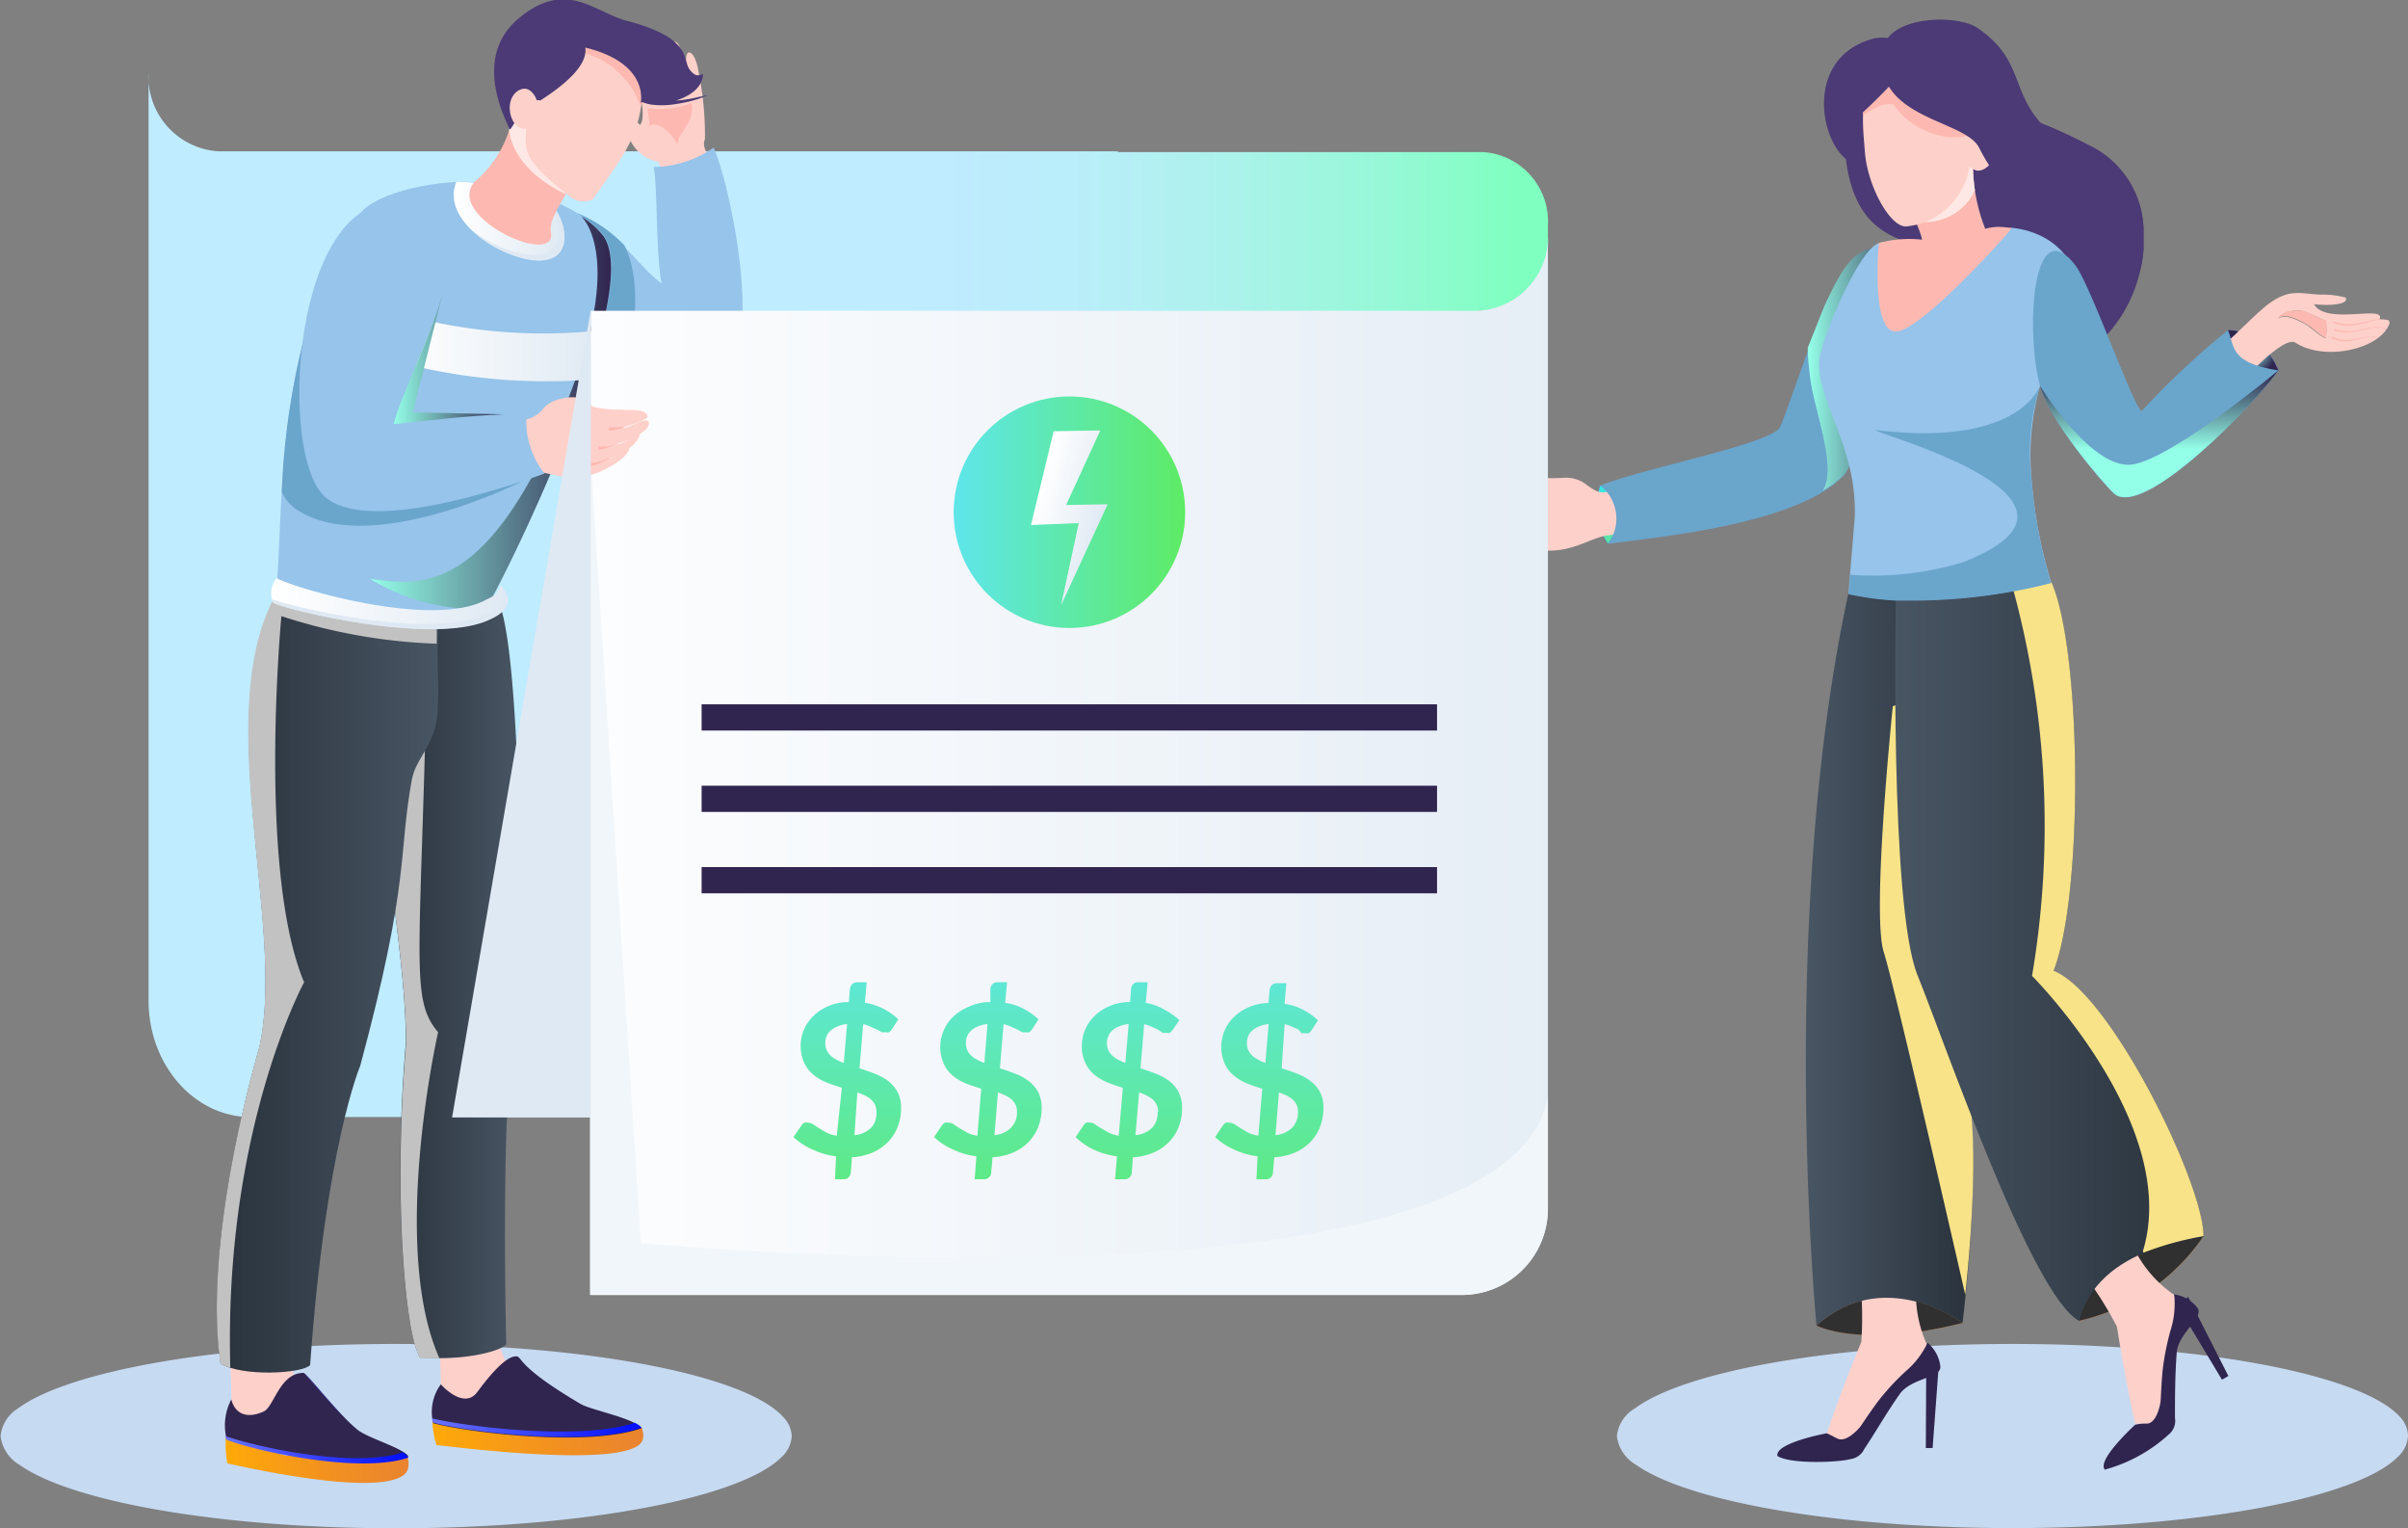 <svg xmlns="http://www.w3.org/2000/svg" xmlns:xlink="http://www.w3.org/1999/xlink" viewBox="0 0 124 78.67"><rect x="0" y="0" width="124" height="78.67" fill="#808080" stroke="none"/><defs><style>.cls-1{isolation:isolate;}.cls-2{fill:#c6daf2;}.cls-3{fill:url(#linear-gradient);}.cls-4{fill:url(#linear-gradient-2);}.cls-5{fill:url(#linear-gradient-3);}.cls-6{fill:#fed0ca;}.cls-7{fill:#fdb9b1;}.cls-8{fill:#6aa5cc;}.cls-12,.cls-16,.cls-20,.cls-24,.cls-25,.cls-27,.cls-30,.cls-32,.cls-34,.cls-37,.cls-40,.cls-42,.cls-9{mix-blend-mode:multiply;}.cls-9{fill:url(#linear-gradient-4);}.cls-10{fill:#30254f;}.cls-11{fill:url(#linear-gradient-5);}.cls-12{fill:#303030;}.cls-13{fill:url(#linear-gradient-6);}.cls-14{fill:url(#linear-gradient-7);}.cls-15{fill:url(#linear-gradient-8);}.cls-16{fill:#f8e388;}.cls-17{fill:url(#linear-gradient-9);}.cls-18{fill:url(#linear-gradient-10);}.cls-19{fill:#96c4ea;}.cls-20{fill:#fee8e5;}.cls-21{fill:url(#linear-gradient-11);}.cls-22{fill:url(#linear-gradient-12);}.cls-23{fill:url(#linear-gradient-13);}.cls-24{fill:url(#radial-gradient);}.cls-25{fill:url(#linear-gradient-14);}.cls-26{fill:url(#Áåçûìÿííûé_ãðàäèåíò_122);}.cls-27{fill:url(#Áåçûìÿííûé_ãðàäèåíò_9);}.cls-28{fill:url(#Áåçûìÿííûé_ãðàäèåíò_122-2);}.cls-29{fill:url(#Áåçûìÿííûé_ãðàäèåíò_9-2);}.cls-30{fill:url(#Áåçûìÿííûé_ãðàäèåíò_9-3);}.cls-31{fill:url(#linear-gradient-15);}.cls-32{fill:#c2c2c2;}.cls-33{fill:url(#linear-gradient-16);}.cls-34{fill:url(#linear-gradient-17);}.cls-35{fill:url(#linear-gradient-18);}.cls-36{fill:url(#linear-gradient-19);}.cls-37{fill:#dfe9f3;}.cls-38{fill:#4b3a75;}.cls-39{fill:url(#linear-gradient-20);}.cls-40{fill:#f1f6fa;}.cls-41{fill:url(#linear-gradient-21);}.cls-42{fill:url(#linear-gradient-22);}.cls-43{fill:url(#linear-gradient-23);}.cls-44{fill:url(#linear-gradient-24);}.cls-45{fill:url(#linear-gradient-25);}.cls-46{fill:url(#linear-gradient-26);}.cls-47{fill:url(#linear-gradient-27);}.cls-48{fill:url(#linear-gradient-28);}.cls-49{fill:url(#linear-gradient-29);}</style><linearGradient id="linear-gradient" x1="78.04" y1="30.62" x2="48.41" y2="30.62" gradientUnits="userSpaceOnUse"><stop offset="0" stop-color="#7fffc0"/><stop offset="0.19" stop-color="#93f9d4"/><stop offset="0.49" stop-color="#abf2eb"/><stop offset="0.77" stop-color="#baeefa"/><stop offset="1" stop-color="#bfecff"/></linearGradient><linearGradient id="linear-gradient-2" x1="83.08" y1="25.01" x2="82.56" y2="27.26" gradientUnits="userSpaceOnUse"><stop offset="0" stop-color="#6b73ff"/><stop offset="1" stop-color="#000dff"/></linearGradient><linearGradient id="linear-gradient-3" x1="83.08" y1="25.01" x2="82.56" y2="27.26" gradientUnits="userSpaceOnUse"><stop offset="0" stop-color="#31e6eb"/><stop offset="1" stop-color="#5ae4a7"/></linearGradient><linearGradient id="linear-gradient-4" x1="93.14" y1="18.97" x2="98.57" y2="18.97" gradientUnits="userSpaceOnUse"><stop offset="0" stop-color="#94ffe8"/><stop offset="1" stop-color="#30254f"/></linearGradient><linearGradient id="linear-gradient-5" x1="93.54" y1="67.77" x2="101.06" y2="67.77" gradientUnits="userSpaceOnUse"><stop offset="0" stop-color="#e35e23"/><stop offset="1" stop-color="#eea22f"/></linearGradient><linearGradient id="linear-gradient-6" x1="106.94" y1="65.81" x2="113.47" y2="65.81" xlink:href="#linear-gradient-5"/><linearGradient id="linear-gradient-7" x1="107.99" y1="17.39" x2="101.83" y2="8.73" gradientUnits="userSpaceOnUse"><stop offset="0" stop-color="#4b3a75"/><stop offset="1" stop-color="#4b3a75"/></linearGradient><linearGradient id="linear-gradient-8" x1="-1957.12" y1="49.32" x2="-1948.49" y2="49.32" gradientTransform="translate(2050.1)" gradientUnits="userSpaceOnUse"><stop offset="0" stop-color="#485563"/><stop offset="1" stop-color="#29323c"/></linearGradient><linearGradient id="linear-gradient-9" x1="-1952.52" y1="49.01" x2="-1936.63" y2="49.01" xlink:href="#linear-gradient-8"/><linearGradient id="linear-gradient-10" x1="97.02" y1="36.32" x2="97.02" y2="36.26" xlink:href="#linear-gradient-2"/><linearGradient id="linear-gradient-11" x1="93.92" y1="5.24" x2="98.25" y2="5.24" xlink:href="#linear-gradient-7"/><linearGradient id="linear-gradient-12" x1="96.85" y1="7.39" x2="110.38" y2="7.39" xlink:href="#linear-gradient-7"/><linearGradient id="linear-gradient-13" x1="115.9" y1="18.08" x2="118.52" y2="18.08" xlink:href="#linear-gradient-2"/><radialGradient id="radial-gradient" cx="116.02" cy="18.08" r="1.2" xlink:href="#linear-gradient-4"/><linearGradient id="linear-gradient-14" x1="111.19" y1="23.14" x2="111.19" y2="19.17" xlink:href="#linear-gradient-4"/><linearGradient id="Áåçûìÿííûé_ãðàäèåíò_122" x1="514.23" y1="74.05" x2="525.08" y2="74.05" gradientTransform="matrix(-1, 0, 0, 1, 547.35, 0)" gradientUnits="userSpaceOnUse"><stop offset="0" stop-color="#ea832f"/><stop offset="0.48" stop-color="#f3931e"/><stop offset="1" stop-color="#ffa908"/></linearGradient><linearGradient id="Áåçûìÿííûé_ãðàäèåíò_9" x1="22.24" y1="73.5" x2="33.04" y2="73.5" xlink:href="#linear-gradient-2"/><linearGradient id="Áåçûìÿííûé_ãðàäèåíò_122-2" x1="526.27" y1="75.21" x2="535.73" y2="75.21" xlink:href="#Áåçûìÿííûé_ãðàäèåíò_122"/><linearGradient id="Áåçûìÿííûé_ãðàäèåíò_9-2" x1="15.68" y1="71.84" x2="17.73" y2="71.84" xlink:href="#linear-gradient-2"/><linearGradient id="Áåçûìÿííûé_ãðàäèåíò_9-3" x1="11.6" y1="74.64" x2="21.03" y2="74.64" xlink:href="#linear-gradient-2"/><linearGradient id="linear-gradient-15" x1="-3673.66" y1="50.33" x2="-3666.81" y2="50.33" gradientTransform="matrix(-1, 0, 0, 1, -3646.91, 0)" xlink:href="#linear-gradient-8"/><linearGradient id="linear-gradient-16" x1="-3669.53" y1="50.45" x2="-3658.08" y2="50.45" gradientTransform="matrix(-1, 0, 0, 1, -3646.91, 0)" xlink:href="#linear-gradient-8"/><linearGradient id="linear-gradient-17" x1="19.04" y1="21.21" x2="31.47" y2="21.21" xlink:href="#linear-gradient-4"/><linearGradient id="linear-gradient-18" x1="20.38" y1="17.92" x2="30.99" y2="17.92" gradientUnits="userSpaceOnUse"><stop offset="0" stop-color="#fff"/><stop offset="1" stop-color="#dfe9f3"/></linearGradient><linearGradient id="linear-gradient-19" x1="23.36" y1="11.38" x2="29.05" y2="11.38" xlink:href="#linear-gradient-18"/><linearGradient id="linear-gradient-20" x1="93.97" y1="39.42" x2="24.17" y2="39.42" gradientUnits="userSpaceOnUse"><stop offset="0" stop-color="#dfe9f3"/><stop offset="1" stop-color="#fff"/></linearGradient><linearGradient id="linear-gradient-21" x1="22.87" y1="14.76" x2="22.87" y2="14.76" gradientUnits="userSpaceOnUse"><stop offset="0" stop-color="#000dff"/><stop offset="1" stop-color="#00089c"/></linearGradient><linearGradient id="linear-gradient-22" x1="20.28" y1="18.5" x2="25.91" y2="18.5" xlink:href="#linear-gradient-4"/><linearGradient id="linear-gradient-23" x1="49.11" y1="26.37" x2="61.03" y2="26.37" gradientUnits="userSpaceOnUse"><stop offset="0" stop-color="#5ee6eb"/><stop offset="1" stop-color="#5eeb65"/></linearGradient><linearGradient id="linear-gradient-24" x1="-195.27" y1="174.16" x2="-191.64" y2="174.16" gradientTransform="translate(285.29 -94.91) rotate(14.19)" xlink:href="#linear-gradient-18"/><linearGradient id="linear-gradient-25" x1="43.66" y1="47.54" x2="43.66" y2="65.19" xlink:href="#linear-gradient-23"/><linearGradient id="linear-gradient-26" x1="50.89" y1="47.54" x2="50.89" y2="65.19" xlink:href="#linear-gradient-23"/><linearGradient id="linear-gradient-27" x1="58.13" y1="47.54" x2="58.13" y2="65.19" xlink:href="#linear-gradient-23"/><linearGradient id="linear-gradient-28" x1="65.37" y1="47.54" x2="65.37" y2="65.19" xlink:href="#linear-gradient-23"/><linearGradient id="linear-gradient-29" x1="13.96" y1="31.08" x2="26.16" y2="31.08" xlink:href="#linear-gradient-18"/></defs><title>Asset 6</title><g class="cls-1"><g id="Layer_2" data-name="Layer 2"><g id="Layer_1-2" data-name="Layer 1"><path class="cls-2" d="M40.77,73.93A1.57,1.57,0,0,1,40.26,75c-2.07,2.11-10.18,3.68-19.88,3.68-9,0-16.67-1.36-19.35-3.25a2,2,0,0,1-1-1.49A1.89,1.89,0,0,1,.94,72.5c2.6-1.92,10.32-3.31,19.44-3.31,9.8,0,18,1.6,19.94,3.75A1.49,1.49,0,0,1,40.77,73.93Z"/><path class="cls-2" d="M124,73.93a1.57,1.57,0,0,1-.51,1.06c-2.06,2.11-10.18,3.68-19.87,3.68-9,0-16.68-1.36-19.36-3.25a2,2,0,0,1-1-1.49,1.89,1.89,0,0,1,.94-1.43c2.6-1.92,10.32-3.31,19.45-3.31,9.79,0,18,1.6,19.93,3.75A1.45,1.45,0,0,1,124,73.93Z"/><path class="cls-3" d="M57.56,7.79H11.23A3.85,3.85,0,0,1,7.65,3.71v47.8c0,3.32,2.36,6,5.27,6h63.8L76.13,16h.26a3.58,3.58,0,0,0,3.32-3.8v-.58a3.58,3.58,0,0,0-3.32-3.79H57.56Z"/><path class="cls-4" d="M82.41,25a3.32,3.32,0,0,0,.39,3S84.35,26.1,82.41,25Z"/><path class="cls-5" d="M82.41,25a3.32,3.32,0,0,0,.39,3S84.35,26.1,82.41,25Z"/><path class="cls-6" d="M79,28.28c1.89.33,2.86-.64,3.88-.73.09,0,1.74-.25,1.83-.26.07-.94-.57-1.69-1.71-2.07-.61.3-.9,0-1.25-.22a1.71,1.71,0,0,0-1.27-.4c-1.46.09-2.72-.21-2.6.1.19.49,1.68.41,1.45.69a4.41,4.41,0,0,1-1.52.42c-.16.08-1.44-.07-1.5.32,0,.2,1.11.27,1.29.32-.1.14-1.6-.35-1.33.21.17.34,1.46.47,1.72.47-.49,0-1.34-.14-1.29.09.13.58,1.56.49,1.73.52-.07.09-1.26-.23-1.18,0C77.47,28.26,79,28.27,79,28.28Z"/><path class="cls-7" d="M77.66,26.41a1.19,1.19,0,0,0,.37-.06l.37-.1.37-.12.38-.12a.08.08,0,0,1,.1.06.09.09,0,0,1,0,.1h0l-.74.17-.39.07a1.24,1.24,0,0,1-.39,0s0,0,0,0a0,0,0,0,1,0,0Z"/><path class="cls-7" d="M78,27.13a1.32,1.32,0,0,0,.33-.05l.33-.09.65-.19h0a.07.07,0,0,1,.1.05s0,.08,0,.1h0l-.67.13-.34.05a.83.83,0,0,1-.35,0h0Z"/><path class="cls-7" d="M78.48,27.72l.27,0,.28-.06a5.23,5.23,0,0,0,.54-.12h0a.08.08,0,0,1,0,.16h0l-.56.06-.28,0a2.8,2.8,0,0,1-.29,0v0Z"/><path class="cls-8" d="M91.66,22c.18-.31,1.91-5.43,2.43-6.51,1-2,1.41-2.59,2.9-2.79,1.12-.16,2.16,2,1.55,3.86-.31.94-3.28,7.57-3.54,7.86C92.65,27,85.34,27.65,82.8,28a2.16,2.16,0,0,0-.39-3C84.62,24.1,91.15,22.87,91.66,22Z"/><path class="cls-9" d="M98.57,16.38c-.3-1.7-.79-3.13-1.64-3.71-1.44.2-1.88.79-2.84,2.78-.2.4-.56,1.38-1,2.45,0,.49.06,1,.1,1.36.18,1.79,1.44,4.72.68,6A5.08,5.08,0,0,0,95,24.38c.26-.29,3.23-6.92,3.54-7.86Z"/><polygon class="cls-10" points="99.52 74.55 99.17 74.55 99.19 70.67 99.83 70.37 99.52 74.55"/><path class="cls-11" d="M93.54,68.24s2.22,1.2,7.52-.13C101.06,68.11,97.1,65.07,93.54,68.24Z"/><path class="cls-12" d="M93.54,68.24s2.22,1.2,7.52-.13C101.06,68.11,97.1,65.07,93.54,68.24Z"/><path class="cls-6" d="M95.7,65.08a19.61,19.61,0,0,1,.15,4c-1.07,2.62-1.6,4.17-1.79,4.76.44.18.84.83,1.63.64.22-.25.92-1.88,1.26-2.34a12.37,12.37,0,0,1,1.54-1.53,1.66,1.66,0,0,0,.72-1.43,6.19,6.19,0,0,1-.47-3.51C97.62,66.76,96.26,64.9,95.7,65.08Z"/><path class="cls-10" d="M98.12,70.61a12.71,12.71,0,0,0-1.37,1.48c-.35.46-.87,1.24-.94,1.34s-.71.84-1.17.64c-.24-.11-.33-.18-.58-.28,0,0-2.69.5-2.53,1.17.68.43,3.14.33,3.75.16A.92.92,0,0,0,96,74.6c.61-.91,1.11-1.81,1.82-2.82.58-.84,2.12-.83,2.1-1.41a1.86,1.86,0,0,0-.66-1.24A4.42,4.42,0,0,1,98.12,70.61Z"/><polygon class="cls-10" points="114.75 70.84 114.42 71.03 112.24 67.4 112.67 66.75 114.75 70.84"/><path class="cls-13" d="M113.47,63.64a10.52,10.52,0,0,1-6.4,4.35,2.39,2.39,0,0,1,1.51-3A15.08,15.08,0,0,1,113.47,63.64Z"/><path class="cls-12" d="M113.47,63.64a10.52,10.52,0,0,1-6.4,4.35,2.39,2.39,0,0,1,1.51-3A15.08,15.08,0,0,1,113.47,63.64Z"/><path class="cls-6" d="M106.84,65a19.08,19.08,0,0,1,2.17,3.3c.45,2.79.8,4.4.94,5,.47-.08,1.14.27,1.72-.3.06-.33-.19-2.08-.13-2.65a12.07,12.07,0,0,1,.53-2.11,1.7,1.7,0,0,0-.13-1.59,6.2,6.2,0,0,1-2.22-2.76C109.35,65.46,107.22,64.58,106.84,65Z"/><path class="cls-10" d="M111.77,68.5a13.23,13.23,0,0,0-.4,2c-.06.57-.1,1.51-.11,1.63s-.17,1.09-.67,1.16c-.26,0-.38,0-.64.06,0,0-2,1.82-1.56,2.31a8,8,0,0,0,3.29-1.81A.9.9,0,0,0,112,73c0-1.1,0-2.12.09-3.36.07-1,1.4-1.8,1.08-2.29a1.82,1.82,0,0,0-1.21-.71A4.57,4.57,0,0,1,111.77,68.5Z"/><path class="cls-14" d="M110.38,12.08c0,.11,0,.23,0,.35l0,.42a7.13,7.13,0,0,1-.15,1c-1.32,6-9.14,8.15-10.9-.49-.26-1.3-3.4-.39-4.19-4.61-.36-1.91.12-4.57,1.75-5.65a2.91,2.91,0,0,1,1.37-.47c2.47-.19,3.7,1.8,5.72,3.12a8.8,8.8,0,0,0,1.11.58h0a27,27,0,0,1,2.49,1.15A4.92,4.92,0,0,1,110.38,12.08Z"/><path class="cls-15" d="M101.06,68.11s-4-3-7.52.13c0,0-2-20.83,1.64-37.68a4,4,0,0,1,2.45.12s2.44,1.42,2.93,2.81c1.6,4.49.86,9.74,0,14.49a17.76,17.76,0,0,0-.32,3.18,9.91,9.91,0,0,0,.85,4.12C102.26,58.65,101.06,68.11,101.06,68.11Z"/><path class="cls-16" d="M101.12,55.28a9.91,9.91,0,0,1-.85-4.12,17.76,17.76,0,0,1,.32-3.18c.74-4.24,1.4-8.89.4-13l-3.52,1.38S96.37,47,97,49s4.2,17.65,4.2,17.66C101.5,63.89,102,57.83,101.12,55.28Z"/><path class="cls-17" d="M105.75,50c2.91,1.13,7.72,10.92,7.72,13.66-.06.12-5.44.44-6.4,4.35-2.45-1.32-6.88-14.22-8.33-17.81s-1.11-19.56-1.11-19.56c3.43-.33,4,0,8-.6C107.21,33.56,107.29,46.07,105.75,50Z"/><path class="cls-16" d="M110.38,64.49a16.06,16.06,0,0,1,3.09-.85c0-2.74-4.81-12.53-7.72-13.66,1.54-3.91,1.46-16.42-.11-20-.79.12-1.45.2-2,.26a46.37,46.37,0,0,1,1,20s7.68,7.69,5.71,14.17Z"/><path class="cls-18" d="M96.56,36.26l.91.06C97.15,36.31,96.84,36.28,96.56,36.26Z"/><path class="cls-19" d="M106.85,16a13.29,13.29,0,0,0-2.22,8.82,24.34,24.34,0,0,0,1,5.17,28.84,28.84,0,0,1-7,.9c-.36,0-.69,0-1,0a15,15,0,0,1-2.44-.33c0-.07.32-3.93.32-3.93.13-3.57-1.87-5.8-1.84-8,0-.8,1.94-5.7,3.07-6.11.72-.27,2.29,1.15,2.29,1.15s4.37-2,4.6-1.94C106,12,107.45,13.83,106.85,16Z"/><path class="cls-8" d="M104.63,24.85a11.78,11.78,0,0,1,.42-5h0s-1,3.2-8.49,2.29c.27.28,12.73,3.59,4.54,6.8a15.89,15.89,0,0,1-5.84.65c0,.54-.07.94-.08,1a15,15,0,0,0,2.44.33c.31,0,.64,0,1,0a28.84,28.84,0,0,0,7-.9A24.34,24.34,0,0,1,104.63,24.85Z"/><path class="cls-7" d="M102.92,11.68a2.5,2.5,0,0,0-.69.1,9,9,0,0,1-.63-3.41c0-.57-1,.26-1.82.68a4,4,0,0,0-1.62,1.15c-.12.21.59,1.15.82,2.14a6,6,0,0,0-2.23.17s-.42,4.48.84,4.56,6-5.23,6-5.33A5.36,5.36,0,0,0,102.92,11.68Z"/><path class="cls-20" d="M99.78,9.05a4,4,0,0,0-1.62,1.15c-.08.14.21.61.48,1.19A2.84,2.84,0,0,0,101.7,9.8h0a8.59,8.59,0,0,1-.1-1.43C101.61,7.8,100.6,8.63,99.78,9.05Z"/><path class="cls-6" d="M99.36,3.28a2,2,0,0,1,1.57.87c.75,1,.58,3,.51,4.24a3.65,3.65,0,0,1-3.3,3.27c-.85,0-2-2.16-2.11-3.88-.1-1.29-.34-3.11.7-3.88a4.23,4.23,0,0,1,2.63-.62Z"/><path class="cls-6" d="M101.12,7.56a1,1,0,0,0,.66,1.22c.44.06.87-.39,1-1s-.21-1.15-.66-1.21S101.2,7,101.12,7.56Z"/><path class="cls-7" d="M95.94,5.9c.24-.05,1-.71,1.57-.51a4,4,0,0,0,2.14,1.53A3.49,3.49,0,0,0,103.17,6c-.42-.25-.89-.41-1.32-.65-.74-.41-1.44-.9-2.18-1.31-1-.55-2.59-.83-3.33.3A3.83,3.83,0,0,0,95.94,5.9Z"/><path class="cls-21" d="M98.21,3.41c.06-.16.07-1-.15-1.13A2.08,2.08,0,0,0,96.42,2c-4,1.14-2.42,6.59-.56,6.49-.1-.23-1.15-1.61-.24-2.43A25.52,25.52,0,0,0,98.21,3.41Z"/><path class="cls-22" d="M110.38,12.08c0,.11,0,.23,0,.35l0,.42a7.13,7.13,0,0,1-.15,1c-1.31-6.42-5,.27-8.32-6.25-.7-1.39-5-1.46-5-4.5a2.85,2.85,0,0,1,.06-.63c.37-1.67,3.87-1.76,4.91-1,2.3,1.62,1.65,3.11,3.23,4.89h0a27,27,0,0,1,2.49,1.15A4.92,4.92,0,0,1,110.38,12.08Z"/><path class="cls-23" d="M114.73,17s1.62-.15,2.59,2.07C117.32,19.07,114.42,19.78,114.73,17Z"/><path class="cls-24" d="M114.73,17s1.62-.15,2.59,2.07C117.32,19.07,114.42,19.78,114.73,17Z"/><path class="cls-6" d="M114.68,17.61A3,3,0,0,0,116,19.08s1.68-1.77,2.2-1.44c1.55,1,4.42.31,4.85-1,0-.17-.06-.19-.52-.2.37-.78-2.75.33-3.37-.78.87.1,1.82,0,1.63-.34a4.51,4.51,0,0,0-1.31-.15c-1.06-.06-1.57-.3-2.61.44C116.32,16,115.24,17.12,114.68,17.61Zm2.64-1.21c.29-.49,1.15-.42,1.28-.38.72.26,1,.47,1.16.48a2.77,2.77,0,0,1,0,.91c-.16,0-.86-.62-1-.69S117.72,16.09,117.32,16.4Z"/><path class="cls-8" d="M114.73,17a40.94,40.94,0,0,0-4.45,4.17c-.45-.3-2.62-6.45-3.38-7.47-2.26-3-2.6,3.4-1.85,6.16.5,1.84,3.23,5,3.79,5.53,1.51,1.41,7.33-4.66,8.48-6.32C114.82,18.67,115.09,17.88,114.73,17Z"/><path class="cls-25" d="M108.84,25.39c1.51,1.41,7.33-4.66,8.48-6.32,0,0-5.39,4.5-7.49,4.84s-4.78-4.05-4.78-4.05C105.55,21.7,108.28,24.85,108.84,25.39Z"/><path class="cls-7" d="M118.6,16c-.13,0-1-.11-1.28.38.4-.31,1.19.17,1.46.32s.83.69,1,.69a2.77,2.77,0,0,0,0-.91C119.56,16.49,119.32,16.28,118.6,16Z"/><path class="cls-7" d="M122.57,16.43c-.42,0-.81.18-1.22.23a2.34,2.34,0,0,1-1.2-.12,0,0,0,0,0,0,.09h0a2.38,2.38,0,0,0,1.24.09c.41-.07.8-.24,1.21-.27h0A0,0,0,0,0,122.57,16.43Z"/><path class="cls-7" d="M122.42,17.44c-.06-.1-.18-.09-.28-.09l-.3,0-.58.11a1.77,1.77,0,0,1-1.14-.12,0,0,0,0,0-.07,0,0,0,0,0,0,0,.07h0a1.81,1.81,0,0,0,1.19.1l.59-.13.29-.05a.28.28,0,0,1,.27.07s0,0,0,0Z"/><path class="cls-7" d="M122.86,17c0-.13-.18-.16-.28-.16a1.31,1.31,0,0,0-.34,0l-.66.12a2.35,2.35,0,0,1-1.29,0,.05.05,0,0,0-.07,0,0,0,0,0,0,0,.06h0a1.75,1.75,0,0,0,.68.09,5.16,5.16,0,0,0,.67-.1l.65-.14a1.86,1.86,0,0,1,.33,0c.1,0,.24,0,.26.13h0S122.87,17,122.86,17Z"/><polygon class="cls-6" points="15.67 72.39 14.84 69.94 11.87 70.25 11.96 73.39 15.67 72.39"/><polygon class="cls-6" points="26.81 72.06 25.61 69.04 22.65 69.35 22.74 72.5 26.81 72.06"/><path class="cls-26" d="M28.5,73.69c-.67-.2-2.23.23-2.91,0a8.57,8.57,0,0,0-3.32-.56,4.22,4.22,0,0,0,.21,1.27c.27,0,8.84,1.17,10.41,0,.24-.19.31-.47.15-.9C32.47,73.06,30.08,74.14,28.5,73.69Z"/><path class="cls-10" d="M29.9,72.28c-3.3-1.94-3-2.42-3.3-2.45-.66-.06-1.83,1.59-2.05,1.87-.52.66-1.35.11-1.85-.43a2.38,2.38,0,0,0-.39,2c1.53.43,7.88,1.27,10.73.26C32.64,73,30.44,72.6,29.9,72.28Z"/><path class="cls-27" d="M32.68,73.25c-2.78.93-8.65.2-10.44-.23a.57.57,0,0,0,.07.22c1.53.43,7.88,1.27,10.73.26A1.07,1.07,0,0,0,32.68,73.25Z"/><path class="cls-28" d="M17,75c-.57-.24-2,.1-2.54-.14A6.53,6.53,0,0,0,11.63,74a5.31,5.31,0,0,0,.08,1.34c.27.05,7.32,1.71,9,.65.29-.17.4-.47.28-1C20.57,74.56,18.4,75.53,17,75Z"/><path class="cls-10" d="M18.38,73.58c-1-.81-2.58-2.9-2.75-2.9-1.25,0-1.53,1.81-2.08,2-.77.34-1.42.18-1.64-.63a2.87,2.87,0,0,0-.25,2c1.31.53,6.8,1.8,9.37.92C20.72,74.53,18.83,74,18.38,73.58Z"/><path class="cls-29" d="M17.73,73c-.85-.87-1.81-2.09-2.05-2.27C16.14,71.21,17,72.28,17.73,73Z"/><path class="cls-30" d="M20.75,74.77c-2.46.84-7.55-.27-9.15-.84l.06.19c1.31.53,6.8,1.8,9.37.92A.91.91,0,0,0,20.75,74.77Z"/><path class="cls-31" d="M26.5,53.11c-.71,3.54-.46,15.15-.43,16.09-.19.32-2.06.88-4.45.68-.79-1.32-1.38-8.44-.72-16.21,0-3.74-.88-7.92-1-11.94A92.31,92.31,0,0,1,21,31.47a6.83,6.83,0,0,0,4.5-.73C26.89,32,27,50.79,26.5,53.11Z"/><path class="cls-32" d="M22.56,53.14c-1.3-1.54-1-3.13-.68-14.48l-1.68-1a37.52,37.52,0,0,0-.29,4.12c.11,4,1,8.2,1,11.94-.66,7.77-.07,14.89.72,16.21.35,0,.68,0,1,0C20.05,64.17,22.56,53.14,22.56,53.14Z"/><path class="cls-33" d="M22.54,36.62c-.1,1.74-1.12,2.37-1.33,3.51-.72,3.91-.06,5.09-2.66,14.74,0,0-1.78,4.17-2.58,15.41-.44.45-3.51.6-4.61-.08-.94-6.54,1.93-16,2-16.3,1.43-6.36-2.71-17.64,1.15-23.67,0,0,8.19.56,8.12,1.22C22.4,33.62,22.65,34.74,22.54,36.62Z"/><path class="cls-6" d="M33.88,8.33a2.06,2.06,0,0,1-1.19-.73c-.45-.62-.24-.64-1-1.34-1.22-1.08-.6-1.19,0-.83a7.75,7.75,0,0,1,1.27,1c.42-.48-.28-2.36-.19-3.7.05-.77.57-.39.62.06s.17,1.11.27,1.77c.15-.33-.29-2.73.4-2.72.46,0,.41,2.36.55,2.66.07-.29-.34-2.35.13-2.35s.45,1.79.62,2.47c0-.6-.16-1.93.12-1.92s.45.69.49,1a16.13,16.13,0,0,1,.33,3.47c-.21.49.31.89.44,1.38.22.8-1.58,1.32-2.31,1C34.14,9.32,34,8.35,33.88,8.33Z"/><path class="cls-7" d="M33.38,6.51c.6-.38,1.3.51,1.55,1-.22-.52.89-1.14.68-2.2a4.78,4.78,0,0,1-2.28.26C33.34,5.82,33.53,6.37,33.38,6.51Z"/><path class="cls-19" d="M37.58,18.77c1.54-1.87,0-9.29-.83-11.17a5.55,5.55,0,0,1-3.09,1c.21,1,.1,4.35.41,6-1.71-1.3-2.74-3.86-6.79-4-1.53,0-3.74,2.76-2.82,4.21a14.55,14.55,0,0,0,4.77,3.7C33.59,19.44,36.78,19.76,37.58,18.77Z"/><path class="cls-8" d="M32.16,12.64A7.06,7.06,0,0,0,30,11.09h0l-.23-.1.18.86L28,16s.13.91.36,2.1a3.12,3.12,0,0,0,.83.38c1.11.26,2.14.47,3.08.62C33,15.71,32.72,13.76,32.16,12.64Z"/><path class="cls-19" d="M25.09,31.15c.27-.15,8.24-15.93,6-19-1.31-1.78-4.88-2.69-6.93-2.78-1.62-.08-4.77.51-5.61,1.62C14,17,14.61,27.39,14.23,30.23,14.18,30.53,22.13,32.74,25.09,31.15Z"/><path class="cls-34" d="M31.06,12.14a4.35,4.35,0,0,0-1.13-1c.23.22,2.37,2.54-1.23,10.73-3.79,8.64-7,8.32-9.66,7.92a10.51,10.51,0,0,0,5.68,1.56l.37-.17C25.36,31,33.33,15.22,31.06,12.14Z"/><path class="cls-35" d="M21.1,16.29l-.23-.05-.3,1.62-.19.77.1,0a29.67,29.67,0,0,0,7.43,1c.75,0,1.53,0,2.32-.1.3-.87.55-1.73.76-2.53A27.36,27.36,0,0,1,21.1,16.29Z"/><path class="cls-36" d="M23.5,9.36c-.86,2.07,2.51,4.05,4.23,4.05,2.21,0,1.14-2.75.45-3A11.49,11.49,0,0,0,23.5,9.36Z"/><path class="cls-37" d="M28.26,10.42c.6.8,1,2.71-.8,2.71a5.73,5.73,0,0,1-3.36-1.48,5.75,5.75,0,0,0,3.63,1.76C29.85,13.41,29,10.87,28.26,10.42Z"/><path class="cls-8" d="M26.78,24.78l-8.55-1.22-.09-4.34.63-7.06-.46-.89a12.57,12.57,0,0,0-.73,1.16h0s-.58,1.12-1.25,2.73a36.8,36.8,0,0,0-1.82,10.17,2.22,2.22,0,0,0,.92,1C19,28.5,26,25.22,26.77,24.83Z"/><path class="cls-7" d="M24.44,9.36c-1.57,1.8,4.28,4.47,3.93,2.59-.14-.76.81-1.81,1.42-3.19.34-.76-.26-1.1-1.28-2.08-.63-.61-2-1.36-2.11-.73A5.71,5.71,0,0,1,24.44,9.36Z"/><path class="cls-20" d="M29.14,7.53,28.07,6.31c-.68-.48-1.56-.86-1.67-.36-.06.27-.12.5-.18.72h0s0,1.94,2.92,3.33h0Z"/><path class="cls-6" d="M29.61.81A2.07,2.07,0,0,0,28,1.54c-.85.9-1,3-.91,4.21.16,1.83-.79,2,2.22,4.34a1.11,1.11,0,0,0,1.22.17c1.3-1.87,2.15-2.88,2.45-4.59.23-1.29.22-3.11-.75-4A4.32,4.32,0,0,0,29.61.81Z"/><path class="cls-7" d="M30.33,2.81A.7.7,0,0,1,30,2.62a.42.42,0,0,1,.16-.57A.93.93,0,0,1,30.77,2a2.53,2.53,0,0,1,1.82.94c.33.47.86,1.94.41,2.47-.16-.14-.22-.45-.33-.64A3.75,3.75,0,0,0,32,3.88,4,4,0,0,0,30.33,2.81Z"/><path class="cls-38" d="M35.94,5a6.69,6.69,0,0,1-1.13.18h0c1.22-.41,1.35-1,1.4-1.36-.15,0-.35.24-.71-.26s.17-1.61-3.26-2.5c-1.66-.44-3.15-2.22-5.66,0-2.29,2.08-.42,5.3-.35,5.57S27,5,27.83,5.17c1.29-.83,2.44-1.82,2.31-2.72C33,3.15,33.08,4.74,33,5.27l.11,0h0a2,2,0,0,0,.56.13,4.37,4.37,0,0,0,1.18-.05A7.05,7.05,0,0,0,36,5.08l.49-.19Z"/><path class="cls-6" d="M27.74,5.63c0,.56-.28,1-.7,1s-.76-.42-.79-1,.29-1,.7-1.06S27.72,5.07,27.74,5.63Z"/><path class="cls-39" d="M75.92,16H30.42V66.67H75.27a4.44,4.44,0,0,0,4.44-4.45V12.16A3.79,3.79,0,0,1,75.92,16Z"/><path class="cls-40" d="M79.71,62.22V56.46C77.54,68.25,33,64,33,64l-2.62-41V66.67H75.27A4.44,4.44,0,0,0,79.71,62.22Z"/><path class="cls-6" d="M30.88,24.3c-1.81.67-2.51-.09-3.5,0h-.26c-.13-1.06-.57-1.64-.32-2.67A1.53,1.53,0,0,0,28,21c.62-.67,2.16-.73,2.43-.15.08.17,1.1.25,1.59.24.16.06,1.25-.11,1.33.34,0,.22-1.05.48-1.23.57.11.14,1.49-.78,1.27-.09-.14.42-1.35.89-1.6.92.07.17,1.19-.59,1.15-.44-.17.68-1.37,1.16-1.53,1.22.07.09,1.1-.81,1-.54C32.3,23.68,30.94,24.27,30.88,24.3Z"/><path class="cls-7" d="M32.09,22a1,1,0,0,1-.32.12l-.34.05a.1.1,0,0,1-.1-.08.08.08,0,0,1,.08-.09h0l.33,0a.86.86,0,0,0,.32-.05h0s0,0,0,0S32.1,22,32.09,22Z"/><path class="cls-7" d="M31.78,22.82a.82.82,0,0,1-.2.12l-.22.08-.22.07a.85.85,0,0,1-.25.05.08.08,0,0,1-.09-.08.09.09,0,0,1,.08-.08h0a.7.7,0,0,0,.2,0l.23,0,.22-.05a.66.66,0,0,0,.21-.08h0Z"/><path class="cls-7" d="M31.39,23.59a4,4,0,0,1-.41.21l-.21.1a.68.68,0,0,1-.24.07.08.08,0,0,1-.09-.07.09.09,0,0,1,.07-.09h0a.47.47,0,0,0,.19,0l.22-.06.42-.15a0,0,0,0,1,0,0A0,0,0,0,1,31.37,23.57Z"/><path class="cls-19" d="M16.73,25.57c1.91,1.7,7.58.15,11.31-1.19a4.32,4.32,0,0,1-.93-3,49.44,49.44,0,0,0-6.83.48c.28-1.5,2.91-6.34,2.73-8.36-.15-1.67-1-2.79-2.07-3C15.11,9.34,14.23,23.35,16.73,25.57Z"/><polygon class="cls-41" points="22.88 14.76 22.87 14.76 22.87 14.76 22.88 14.76"/><path class="cls-42" d="M20.28,21.84c1.24-.14,3.94-.45,5.63-.51l-4.65-.1,1.52-6.07C22.15,17.47,20.5,20.67,20.28,21.84Z"/><circle class="cls-43" cx="55.07" cy="26.37" r="5.96"/><polygon class="cls-44" points="53.09 27.03 54.26 22.2 56.66 22.16 54.9 26 57.04 25.96 54.64 31.16 55.55 26.93 53.09 27.03"/><rect class="cls-10" x="36.13" y="36.26" width="37.87" height="1.35"/><rect class="cls-10" x="36.13" y="40.45" width="37.87" height="1.35"/><rect class="cls-10" x="36.13" y="44.64" width="37.87" height="1.35"/><path class="cls-45" d="M43.05,59.53a4,4,0,0,1-1.19-.34,3.47,3.47,0,0,1-1-.65l.42-.61a.35.35,0,0,1,.14-.13.32.32,0,0,1,.19,0,.43.43,0,0,1,.25.08l.31.2.39.23a1.94,1.94,0,0,0,.53.16L43.35,56c-.26-.08-.51-.16-.76-.26a2.52,2.52,0,0,1-.68-.39,1.86,1.86,0,0,1-.49-.61,2.15,2.15,0,0,1,.46-2.43,2.4,2.4,0,0,1,.78-.51,2.52,2.52,0,0,1,1.05-.21l.06-.69a.45.45,0,0,1,.11-.23.34.34,0,0,1,.26-.1h.49l-.09,1.06a2.89,2.89,0,0,1,1,.33,3.33,3.33,0,0,1,.72.52l-.32.49a.65.65,0,0,1-.15.17.36.36,0,0,1-.19,0,.59.59,0,0,1-.19,0L45.15,53l-.32-.14a1.55,1.55,0,0,0-.38-.13L44.26,55c.26.08.51.17.77.27a2.86,2.86,0,0,1,.69.37,1.89,1.89,0,0,1,.49.56,1.7,1.7,0,0,1,.19.85,2.5,2.5,0,0,1-.17.95,2.28,2.28,0,0,1-.49.78,2.54,2.54,0,0,1-.79.55,3.17,3.17,0,0,1-1.08.25l-.06.8a.45.45,0,0,1-.11.23.34.34,0,0,1-.26.1H43Zm-.55-5.84a.87.87,0,0,0,.07.37.9.9,0,0,0,.2.28,1.14,1.14,0,0,0,.3.21,2.19,2.19,0,0,0,.38.17l.17-2a1.73,1.73,0,0,0-.51.13,1.1,1.1,0,0,0-.35.22.72.72,0,0,0-.2.29A.92.92,0,0,0,42.5,53.69Zm2.63,3.55a.8.8,0,0,0-.07-.36.94.94,0,0,0-.21-.28,1.51,1.51,0,0,0-.31-.2,3.52,3.52,0,0,0-.39-.16L44,58.44a1.41,1.41,0,0,0,.87-.39A1.1,1.1,0,0,0,45.13,57.24Z"/><path class="cls-46" d="M50.28,59.53a3.92,3.92,0,0,1-1.18-.34,3.47,3.47,0,0,1-1-.65l.41-.61a.47.47,0,0,1,.15-.13.31.31,0,0,1,.18,0,.46.46,0,0,1,.26.08l.31.2.39.23a1.84,1.84,0,0,0,.53.16l.2-2.42c-.25-.08-.51-.16-.76-.26a2.68,2.68,0,0,1-.68-.39,1.72,1.72,0,0,1-.48-.61,2.15,2.15,0,0,1,.46-2.43,2.46,2.46,0,0,1,.77-.51A2.54,2.54,0,0,1,51,51.59L51,50.9a.38.38,0,0,1,.11-.23.32.32,0,0,1,.25-.1h.5l-.1,1.06a2.87,2.87,0,0,1,1,.33,3.59,3.59,0,0,1,.72.52l-.32.49a.66.66,0,0,1-.16.17.35.35,0,0,1-.18,0,.54.54,0,0,1-.19,0L52.38,53l-.31-.14a1.63,1.63,0,0,0-.39-.13L51.49,55c.26.08.52.17.77.27a2.53,2.53,0,0,1,.69.37,1.79,1.79,0,0,1,.5.56,1.81,1.81,0,0,1,.19.85,2.71,2.71,0,0,1-.17.95,2.45,2.45,0,0,1-.49.78,2.66,2.66,0,0,1-.79.55,3.29,3.29,0,0,1-1.08.25l-.07.8a.33.33,0,0,1-.11.23.32.32,0,0,1-.25.1h-.49Zm-.54-5.84a.87.87,0,0,0,.07.37.76.76,0,0,0,.2.28,1.14,1.14,0,0,0,.3.21,1.9,1.9,0,0,0,.38.17l.16-2a1.73,1.73,0,0,0-.51.13,1.05,1.05,0,0,0-.34.22.72.72,0,0,0-.2.29A.92.92,0,0,0,49.74,53.69Zm2.63,3.55a.8.8,0,0,0-.07-.36.94.94,0,0,0-.21-.28,1.84,1.84,0,0,0-.31-.2,3.52,3.52,0,0,0-.39-.16l-.18,2.2a1.36,1.36,0,0,0,.86-.39A1.11,1.11,0,0,0,52.37,57.24Z"/><path class="cls-47" d="M57.52,59.53a4,4,0,0,1-1.19-.34,3.41,3.41,0,0,1-.94-.65l.41-.61a.35.35,0,0,1,.14-.13.32.32,0,0,1,.19,0,.43.43,0,0,1,.25.08l.31.2.4.23a1.87,1.87,0,0,0,.52.16L57.82,56c-.26-.08-.51-.16-.76-.26a2.68,2.68,0,0,1-.68-.39,1.72,1.72,0,0,1-.48-.61,1.93,1.93,0,0,1-.19-.92,2.14,2.14,0,0,1,.65-1.51,2.35,2.35,0,0,1,.77-.51,2.54,2.54,0,0,1,1.06-.21l.06-.69a.37.37,0,0,1,.1-.23.34.34,0,0,1,.26-.1h.49L59,51.63A2.89,2.89,0,0,1,60,52a3.67,3.67,0,0,1,.73.52L60.4,53a.65.65,0,0,1-.15.17.35.35,0,0,1-.18,0,.58.58,0,0,1-.2,0L59.62,53l-.32-.14a1.42,1.42,0,0,0-.38-.13L58.73,55c.26.08.52.17.77.27a2.86,2.86,0,0,1,.69.37,1.76,1.76,0,0,1,.49.56,1.7,1.7,0,0,1,.19.85,2.5,2.5,0,0,1-.17.95,2.28,2.28,0,0,1-.49.78,2.42,2.42,0,0,1-.79.55,3.17,3.17,0,0,1-1.08.25l-.06.8a.38.38,0,0,1-.11.23.32.32,0,0,1-.25.1h-.5ZM57,53.69a1.06,1.06,0,0,0,.07.37,1.1,1.1,0,0,0,.2.28,1.61,1.61,0,0,0,.3.21,2.19,2.19,0,0,0,.38.17l.17-2a1.73,1.73,0,0,0-.51.13,1.1,1.1,0,0,0-.35.22.7.7,0,0,0-.19.29A.75.75,0,0,0,57,53.69Zm2.64,3.55a.8.8,0,0,0-.08-.36.9.9,0,0,0-.2-.28,2.36,2.36,0,0,0-.31-.2,3.52,3.52,0,0,0-.39-.16l-.19,2.2a1.41,1.41,0,0,0,.87-.39A1.11,1.11,0,0,0,59.61,57.24Z"/><path class="cls-48" d="M64.76,59.53a3.9,3.9,0,0,1-1.19-.34,3.47,3.47,0,0,1-1-.65l.41-.61a.47.47,0,0,1,.15-.13.31.31,0,0,1,.18,0,.46.46,0,0,1,.26.08l.31.2.39.23a1.94,1.94,0,0,0,.53.16l.2-2.42c-.25-.08-.51-.16-.76-.26a2.62,2.62,0,0,1-.67-.39,1.74,1.74,0,0,1-.49-.61,2.15,2.15,0,0,1,.46-2.43,2.4,2.4,0,0,1,.78-.51,2.49,2.49,0,0,1,1-.21l.06-.69a.45.45,0,0,1,.11-.23.34.34,0,0,1,.26-.1h.49l-.09,1.06a2.89,2.89,0,0,1,1,.33,3.33,3.33,0,0,1,.72.52l-.32.49a.65.65,0,0,1-.15.17.38.38,0,0,1-.19,0,.54.54,0,0,1-.19,0L66.86,53l-.32-.14a1.63,1.63,0,0,0-.39-.13L66,55q.39.12.78.27a2.62,2.62,0,0,1,.68.37,1.79,1.79,0,0,1,.5.56,1.7,1.7,0,0,1,.19.85,2.71,2.71,0,0,1-.17.95,2.28,2.28,0,0,1-.49.78,2.54,2.54,0,0,1-.79.55,3.29,3.29,0,0,1-1.08.25l-.07.8a.37.37,0,0,1-.1.23.34.34,0,0,1-.26.1h-.49Zm-.55-5.84a.87.87,0,0,0,.07.37.9.9,0,0,0,.2.28,1.14,1.14,0,0,0,.3.21,1.9,1.9,0,0,0,.38.17l.17-2a1.73,1.73,0,0,0-.51.13,1.1,1.1,0,0,0-.35.22.72.72,0,0,0-.2.29A.92.92,0,0,0,64.21,53.69Zm2.63,3.55a.8.8,0,0,0-.07-.36.94.94,0,0,0-.21-.28,1.84,1.84,0,0,0-.31-.2,3.52,3.52,0,0,0-.39-.16l-.18,2.2a1.41,1.41,0,0,0,.87-.39A1.15,1.15,0,0,0,66.84,57.24Z"/><path class="cls-32" d="M13.35,53.9c-.06.27-2.93,9.76-2,16.3a2.69,2.69,0,0,0,.51.22c-.35-12.24,3.8-19.85,3.8-19.85-2.41-5.74-1.17-18.85-1.17-18.85a28.84,28.84,0,0,0,8,1.42c0-.26,0-.54,0-.83-6.28-.33-8.06-1.57-8.06-1.57v-.51C10.64,36.26,14.78,47.54,13.35,53.9Z"/><path class="cls-49" d="M25,30.89c-2.79,1.5-10-.66-10.76-1.13A1.26,1.26,0,0,0,14.05,31c.17.25,7.94,2.23,11,.94,1.5-.62,1.09-1.34.72-1.81C25.63,30.63,25.35,30.72,25,30.89Z"/><path class="cls-37" d="M25.81,30.15l0,.09c.23.43.21,1-.95,1.45C22,32.88,15.19,31.3,14,30.84a.71.71,0,0,0,.08.18c.17.25,7.94,2.23,11,.94C26.59,31.34,26.18,30.62,25.81,30.15Z"/><polygon class="cls-37" points="30.42 57.53 30.42 15.96 23.28 57.53 30.42 57.53"/></g></g></g></svg>